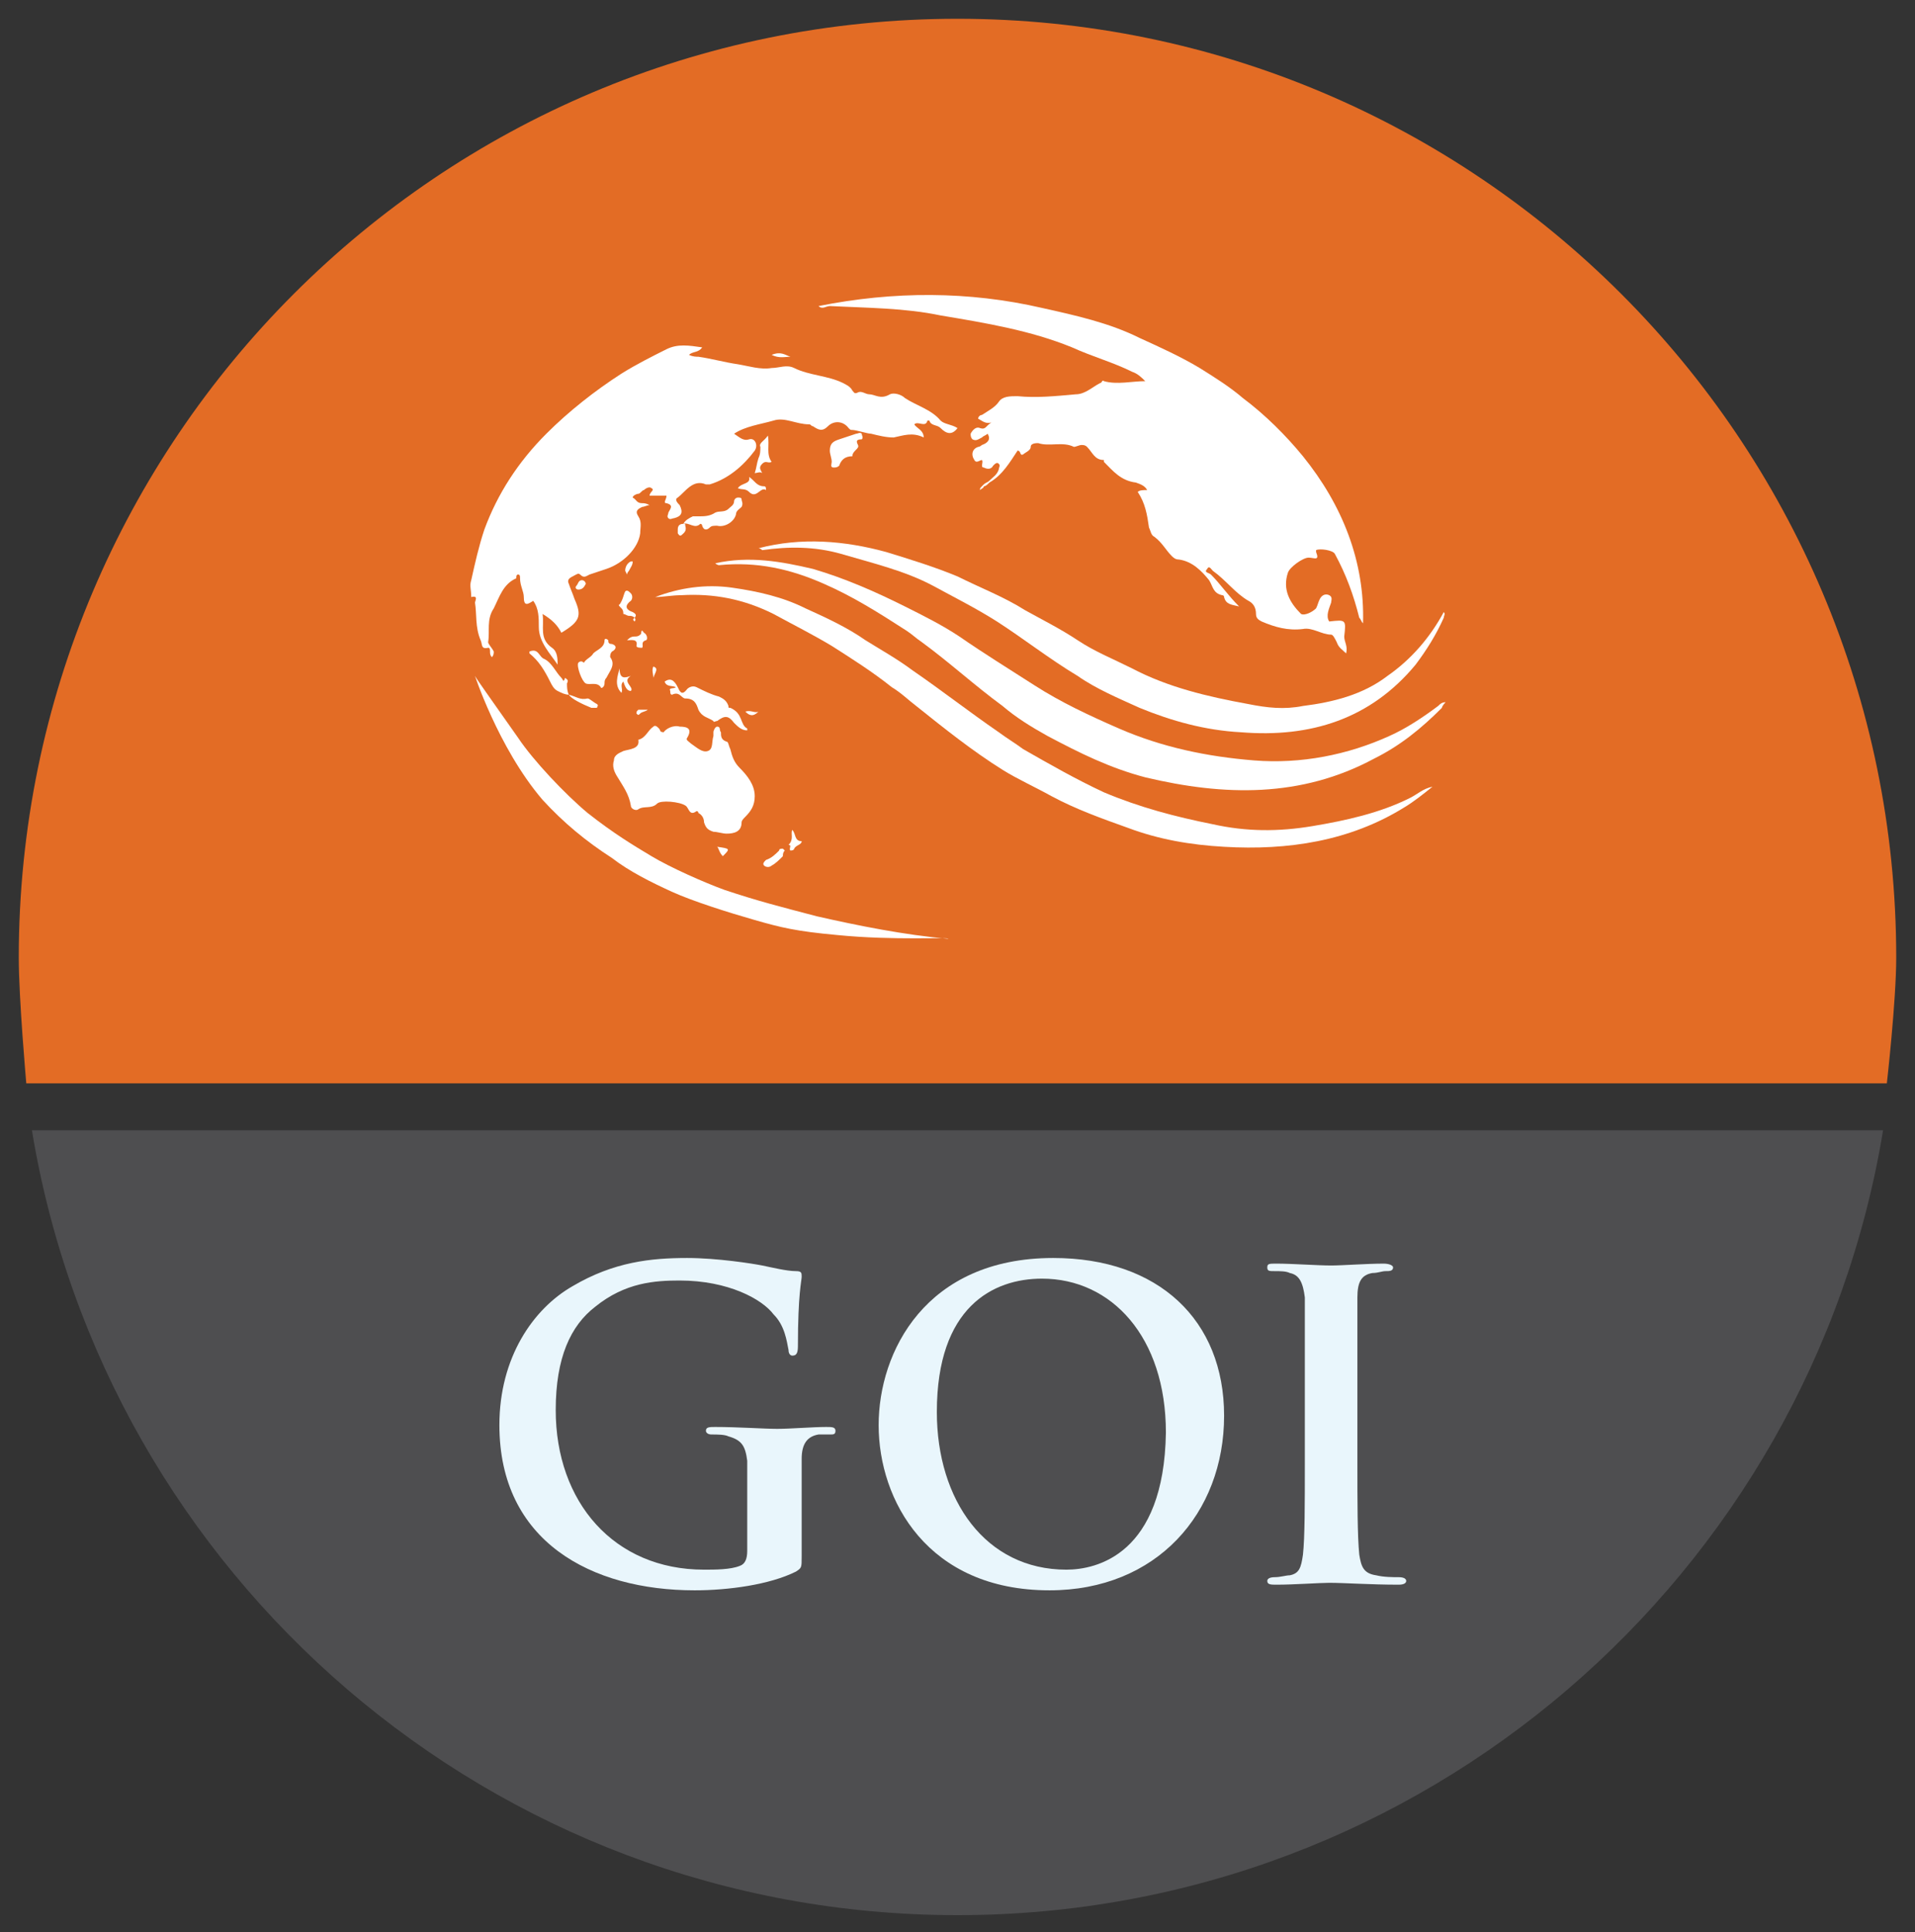 <?xml version="1.0" encoding="utf-8"?>
<!-- Generator: Adobe Illustrator 24.2.3, SVG Export Plug-In . SVG Version: 6.00 Build 0)  -->
<svg version="1.1" id="Layer_1" xmlns="http://www.w3.org/2000/svg" xmlns:xlink="http://www.w3.org/1999/xlink" x="0px" y="0px"
	 viewBox="0 0 102 102.9" style="enable-background:new 0 0 102 102.9;" xml:space="preserve">
<rect x="0" y="0" width="102" height="102.9" fill="#333333" stroke="none"/>
<style type="text/css">
	.st0{fill:#E36C25;}
	.st1{fill:#4E4E50;}
	.st2{fill:#E9F6FC;}
	.st3{fill:#FFFFFF;}
</style>
<g>
	<path class="st0" d="M51,1C23.4,1,1,23.4,1,51c0,2.2,0.4,6.7,0.4,6.7l99.1,0c0,0,0.5-4.4,0.5-6.7C101,23.4,78.6,1,51,1"/>
	<path class="st1" d="M1.7,60.2c3.9,23.7,24.5,41.8,49.3,41.8c24.8,0,45.4-18.1,49.3-41.8H1.7z"/>
	<g>
		<path class="st2" d="M74.5,84.4c0.3,0,0.4-0.1,0.4-0.2c0-0.1-0.1-0.2-0.4-0.2c-0.3,0-0.8,0-1.2-0.1c-0.7-0.1-0.8-0.5-0.9-1.1
			c-0.1-1-0.1-2.8-0.1-4.9v-4c0-3.4,0-4.1,0-4.8c0-0.8,0.2-1.2,0.8-1.3c0.3,0,0.5-0.1,0.7-0.1c0.2,0,0.4,0,0.4-0.2
			c0-0.1-0.2-0.2-0.5-0.2c-0.9,0-2.2,0.1-2.8,0.1c-0.7,0-2.1-0.1-2.9-0.1c-0.4,0-0.5,0-0.5,0.2c0,0.2,0.1,0.2,0.4,0.2
			c0.3,0,0.6,0,0.8,0.1c0.5,0.1,0.7,0.5,0.8,1.3c0,0.7,0,1.4,0,4.8v4c0,2.2,0,4-0.1,4.9c-0.1,0.7-0.2,1-0.7,1.1
			c-0.2,0-0.5,0.1-0.8,0.1c-0.3,0-0.4,0.1-0.4,0.2c0,0.2,0.2,0.2,0.5,0.2c0.9,0,2.3-0.1,2.8-0.1C71.6,84.3,73,84.4,74.5,84.4"/>
		<path class="st2" d="M44.2,76.4c0.2,0,0.3,0,0.3-0.2c0-0.2-0.2-0.2-0.5-0.2c-0.7,0-1.9,0.1-2.6,0.1c-0.7,0-2.1-0.1-3.3-0.1
			c-0.3,0-0.5,0-0.5,0.2c0,0.1,0.1,0.2,0.3,0.2c0.3,0,0.7,0,0.9,0.1c0.7,0.2,0.9,0.5,1,1.3c0,0.7,0,1.5,0,2.7v2.1
			c0,0.4-0.1,0.7-0.4,0.8c-0.5,0.2-1.3,0.2-1.9,0.2c-4.8,0-7.9-3.6-7.9-8.5c0-2.8,0.8-4.5,2.1-5.5c1.6-1.3,3.2-1.4,4.5-1.4
			c2.6,0,4.4,1,5,1.8c0.6,0.6,0.7,1.4,0.8,1.9c0,0.2,0.1,0.3,0.2,0.3c0.2,0,0.3-0.1,0.3-0.5c0-2.8,0.2-3.5,0.2-3.7
			c0-0.2,0-0.3-0.3-0.3c-0.5,0-1.3-0.2-1.8-0.3c-0.5-0.1-2.4-0.4-4-0.4c-1.9,0-3.9,0.2-6.1,1.5c-2.1,1.2-3.9,3.8-3.9,7.4
			c0,6.2,4.9,8.8,10.4,8.8c1.8,0,4-0.3,5.4-1c0.3-0.2,0.3-0.2,0.3-0.8v-2.5c0-1.1,0-2,0-2.7c0-0.8,0.3-1.2,0.9-1.3
			C43.9,76.4,44,76.4,44.2,76.4"/>
		<path class="st2" d="M56.1,67c-6.8,0-9.3,5-9.3,8.9c0,4,2.6,8.8,9.1,8.8c5.7,0,9.3-4.1,9.3-9.3C65.2,70.3,61.7,67,56.1,67z
			 M56.8,83.6c-4.3,0-6.9-3.7-6.9-8.4c0-5.6,3-7.1,5.6-7.1c3.7,0,6.6,3.1,6.6,8.2C62,82.8,58.4,83.6,56.8,83.6z"/>
	</g>
	<path class="st3" d="M76.9,32.9c-0.4,0.9-0.9,1.7-1.5,2.5c-2.4,2.9-5.6,3.9-9.3,3.6c-1.9-0.1-3.7-0.6-5.4-1.3
		c-1.1-0.5-2.3-1-3.3-1.7c-1.5-0.9-2.9-2-4.3-2.9c-1.1-0.7-2.3-1.3-3.4-1.9c-1.5-0.8-3.2-1.2-4.9-1.7c-1.4-0.4-2.8-0.4-4.2-0.2
		c0,0-0.1-0.1-0.2-0.1c2.3-0.6,4.6-0.4,6.8,0.2c1.3,0.4,2.6,0.8,3.8,1.3c1.2,0.6,2.5,1.1,3.6,1.8c0.9,0.5,1.9,1,2.8,1.6
		c0.9,0.6,1.9,1,2.9,1.5c1.9,1,4,1.5,6.2,1.9c1,0.2,1.9,0.3,2.9,0.1c1.6-0.2,3.2-0.6,4.5-1.6c1.3-0.9,2.3-2.1,3-3.4
		C77,32.7,76.9,32.8,76.9,32.9"/>
	<path class="st3" d="M76.8,37.7c-1.1,1.1-2.2,2-3.6,2.7c-3.9,2.1-8,2-12.2,1c-1.9-0.5-3.5-1.3-5.2-2.2c-0.9-0.5-1.7-1-2.4-1.6
		c-1.5-1.1-2.8-2.3-4.3-3.4c-0.3-0.2-0.5-0.4-0.8-0.6c-1.4-0.9-2.8-1.8-4.4-2.5c-1.8-0.8-3.6-1.2-5.6-1c0,0-0.1,0-0.2-0.1
		c1.8-0.4,3.5-0.1,5.2,0.3c1.7,0.5,3.3,1.2,4.9,2c1,0.5,2,1,2.9,1.6c1.3,0.9,2.6,1.7,4,2.6c1.4,0.9,2.9,1.6,4.5,2.3
		c2.3,1,4.7,1.5,7.2,1.7c2.5,0.2,5-0.3,7.2-1.3c0.9-0.4,1.8-1,2.6-1.6c0.1-0.1,0.2-0.2,0.4-0.2C76.8,37.6,76.8,37.7,76.8,37.7"/>
	<path class="st3" d="M74.8,43c-2.9,1.8-6.2,2.3-9.6,2.1c-1.8-0.1-3.5-0.4-5.1-1c-1.4-0.5-2.8-1-4.1-1.7c-0.9-0.5-1.8-0.9-2.6-1.4
		c-1.6-1-3.1-2.2-4.6-3.4c-0.4-0.3-0.8-0.7-1.3-1c-1-0.8-2.1-1.5-3.2-2.2c-1-0.6-2-1.1-3.1-1.7c-1.6-0.8-3.2-1.1-4.9-1
		c-0.5,0-1,0.1-1.4,0.1c1.3-0.5,2.7-0.7,4.1-0.5c1.4,0.2,2.7,0.5,3.9,1.1c1.1,0.5,2.2,1,3.2,1.7c0.8,0.5,1.7,1,2.5,1.6
		c1.6,1.1,3,2.2,4.6,3.3c0.4,0.3,0.9,0.6,1.3,0.9c1.4,0.8,2.8,1.6,4.3,2.3c1.9,0.8,3.8,1.3,5.8,1.7c1.8,0.4,3.5,0.4,5.3,0.1
		c1.8-0.3,3.6-0.7,5.2-1.5c0.4-0.2,0.7-0.5,1.2-0.6C75.8,42.3,75.3,42.7,74.8,43"/>
	<path class="st3" d="M42.2,44.2c0.2,0.2,0.1,0.6,0.5,0.6c0,0.2-0.3,0.2-0.4,0.4c0,0.1-0.2,0.1-0.2,0.1C42,45.2,42.2,45,42,45
		C42.3,44.7,42.1,44.4,42.2,44.2"/>
	<path class="st3" d="M40.8,45.8c0.3-0.1,0.5-0.3,0.7-0.5c0-0.1,0.1-0.1,0.2-0.1c0,0,0.1,0.1,0.1,0.1c-0.1,0.1-0.1,0.2-0.1,0.3
		c-0.2,0.2-0.4,0.4-0.6,0.5c-0.1,0.1-0.3,0.1-0.4,0C40.6,46,40.7,45.9,40.8,45.8"/>
	<path class="st3" d="M44.6,49.8c-2.2-0.2-3-0.4-4.4-0.8c-1.4-0.4-3.3-1-4.4-1.5c-1.1-0.5-2.3-1.1-3.2-1.8c-1.4-0.9-2.6-1.9-3.7-3.1
		c-2.4-2.8-3.7-6.9-3.6-6.6c0.1,0.2,0.9,1.3,2.3,3.3c0.8,1.2,2.5,3,3.7,4c1.4,1.1,2.4,1.7,3.4,2.3c1,0.6,2.8,1.4,3.9,1.8
		c1.8,0.6,3,0.9,4.9,1.4c2.2,0.5,4.7,1,7,1.2C50.6,49.9,47.6,50.1,44.6,49.8"/>
	<path class="st3" d="M34.8,36.1c0-0.2-0.1-0.4,0-0.6C35.1,35.6,34.9,35.8,34.8,36.1"/>
	<path class="st3" d="M33.6,36c-0.5,0.3,0.2,0.6,0,0.8c-0.2,0-0.3-0.2-0.4-0.5c-0.2,0.2,0,0.4-0.1,0.6c-0.4-0.4-0.2-0.9-0.1-1.3
		C33,36.2,33.3,36.1,33.6,36"/>
	<path class="st3" d="M34.5,37.8c-0.1,0.1-0.3,0.1-0.4,0.2c-0.1,0.1-0.1,0.1-0.2,0c0-0.1,0-0.1,0.1-0.2
		C34.2,37.8,34.3,37.8,34.5,37.8"/>
	<path class="st3" d="M34.4,34.1c-0.3,0.1-0.1,0.3-0.2,0.4c-0.1,0-0.3,0-0.3-0.1c0.1-0.4-0.3-0.3-0.5-0.3c0.1-0.1,0.2-0.2,0.4-0.2
		c0.1,0,0.2,0,0.3-0.1c0.1,0,0-0.4,0.2-0.1C34.5,33.8,34.5,34.1,34.4,34.1"/>
	<path class="st3" d="M33.3,30.4c0-0.2,0.1-0.4,0.3-0.5c0.1,0,0.1,0,0.1,0c0,0.2-0.1,0.3-0.2,0.5c0,0-0.1,0.1-0.1,0.2
		C33.3,30.4,33.3,30.4,33.3,30.4"/>
	<path class="st3" d="M33.3,31.5c0.1-0.1,0.2,0,0.3,0.1c0.1,0.1,0.1,0.3,0,0.4c-0.4,0.3-0.2,0.5,0.1,0.6c0.2,0.1,0.2,0.2,0.1,0.3
		c0,0,0.1,0.1,0,0.2c-0.1-0.1-0.1-0.1,0-0.2c-0.1-0.1-0.2-0.1-0.3-0.1c-0.1,0-0.2-0.1-0.3-0.1c0,0,0,0,0,0c0,0,0,0,0,0c0,0,0,0,0,0
		c0-0.1,0-0.2-0.1-0.3c-0.1-0.1-0.2-0.2-0.1-0.2C33.2,31.9,33.2,31.7,33.3,31.5"/>
	<path class="st3" d="M30.8,31.4c-0.1,0-0.2-0.1-0.1-0.2c0.1-0.1,0.1-0.3,0.3-0.3c0.1,0,0.2,0.1,0.2,0.2
		C31.1,31.3,31,31.4,30.8,31.4"/>
	<path class="st3" d="M30.3,37C30.3,37,30.3,37,30.3,37L30.3,37L30.3,37C30.3,37,30.3,37,30.3,37c0.4,0.1,0.6,0.3,1,0.2
		c0.1,0,0.3,0.2,0.5,0.3c0.1,0.1,0,0.1,0,0.2c-0.1,0-0.2,0-0.3,0C31,37.5,30.4,37.2,30.3,37C30.3,37,30.3,37,30.3,37
		C30.3,37,30.3,37,30.3,37c-0.2,0-0.4-0.1-0.6-0.2c-0.2-0.1-0.3-0.3-0.4-0.5c-0.3-0.6-0.6-1.1-1.1-1.5c0,0,0-0.1,0-0.1
		c0.5-0.2,0.5,0.3,0.8,0.4c0.4,0.2,0.6,0.7,0.9,1c0.1,0.1,0.1,0.3,0.2,0c0.1,0.1,0.2,0.1,0.1,0.3C30.2,36.6,30.2,36.8,30.3,37"/>
	<path class="st3" d="M32.2,36.4c0,0.2-0.2,0.3-0.2,0.2c-0.2-0.3-0.6-0.1-0.8-0.2c-0.2-0.1-0.5-0.9-0.4-1.1c0.1-0.1,0.2-0.1,0.3,0
		c0.1-0.2,0.4-0.3,0.5-0.5c0.2-0.2,0.6-0.3,0.6-0.7c0-0.1,0.1-0.1,0.2,0c0,0.1,0,0.2,0.2,0.2c0.3,0.1,0.2,0.3,0,0.4
		c-0.1,0.1-0.1,0.2-0.1,0.3c0.3,0.4,0,0.7-0.2,1.1C32.2,36.2,32.2,36.3,32.2,36.4"/>
	<path class="st3" d="M38.5,45.6c-0.2-0.2-0.2-0.4-0.3-0.5C38.9,45.2,38.9,45.2,38.5,45.6"/>
	<path class="st3" d="M39.7,37.9c0.3-0.1,0.5,0.1,0.7,0C40.1,38.2,39.9,38.1,39.7,37.9"/>
	<path class="st3" d="M39.8,38.8c0,0,0,0.1,0,0.1c-0.3,0-0.5-0.2-0.7-0.4c-0.3-0.4-0.5-0.4-0.9-0.1c-0.1,0-0.2,0.1-0.2,0
		c-0.3-0.2-0.6-0.2-0.8-0.6c-0.1-0.3-0.2-0.6-0.7-0.6c-0.2,0-0.3-0.4-0.7-0.2c-0.1,0-0.1-0.1-0.1-0.2c-0.1-0.2,0.2-0.1,0.3-0.2
		c-0.2-0.1-0.5,0-0.6-0.3c0.3-0.2,0.5-0.1,0.7,0.3c0.1,0.2,0.2,0.5,0.5,0.1c0.1-0.1,0.3-0.2,0.5-0.1c0.4,0.2,0.8,0.4,1.2,0.5
		c0.2,0.1,0.4,0.2,0.5,0.5c0,0.1,0,0.1,0.1,0.1C39.6,38,39.4,38.6,39.8,38.8"/>
	<path class="st3" d="M35.3,39.1c0.1-0.3,0.6-0.5,0.9-0.4c0,0,0,0,0,0c0.4,0,0.7,0.1,0.4,0.6c-0.1,0.1,0.1,0.2,0.2,0.3
		c0.3,0.2,0.6,0.5,0.9,0.4c0.3-0.1,0.2-0.5,0.3-0.8c0-0.1,0-0.1,0-0.2c0-0.1,0.1-0.3,0.2-0.3c0.2,0,0.1,0.2,0.2,0.3
		c0,0.2,0,0.4,0.3,0.5c0.1,0,0.1,0.2,0.2,0.4c0.1,0.4,0.2,0.7,0.5,1c0.4,0.4,0.8,0.9,0.8,1.5c0,0.5-0.2,0.8-0.5,1.1
		c-0.1,0.1-0.2,0.2-0.2,0.3c0,0.5-0.4,0.6-0.8,0.6c-0.2,0-0.5-0.1-0.7-0.1c-0.3-0.1-0.4-0.2-0.5-0.5c0-0.2-0.1-0.4-0.3-0.5
		c0,0,0-0.1-0.1-0.1c-0.4,0.3-0.4-0.2-0.6-0.3c-0.3-0.2-1.3-0.3-1.5-0.1c-0.3,0.3-0.7,0.1-1,0.3c-0.1,0.1-0.4,0-0.4-0.2
		c-0.1-0.6-0.4-1-0.7-1.5c-0.2-0.3-0.3-0.6-0.2-0.9c0-0.3,0.3-0.4,0.5-0.5c0.3-0.1,0.9-0.1,0.8-0.6c0.4-0.1,0.5-0.5,0.8-0.7
		c0.1-0.1,0.2,0,0.3,0.1c0.1,0.1,0,0.2,0.3,0.2C35.4,39.4,35.3,39.2,35.3,39.1"/>
	<path class="st3" d="M40.6,24.7c-0.2,0.2-0.1,0.3,0,0.5c-0.1-0.1-0.3,0-0.4,0c0.1-0.3,0.1-0.5,0.2-0.8c0.1-0.2,0.1-0.4,0.1-0.6
		c-0.1-0.2,0.2-0.3,0.4-0.6c0.1,0.5-0.1,1,0.2,1.4C40.9,24.7,40.8,24.5,40.6,24.7"/>
	<path class="st3" d="M39.3,26c0.2-0.3,0.7-0.2,0.6-0.6c0.3,0.2,0.4,0.5,0.8,0.5c0.1,0,0.1,0.1,0.1,0.2c-0.3-0.2-0.5,0.5-0.9,0.1
		C39.7,26,39.5,26.1,39.3,26"/>
	<path class="st3" d="M36.5,28c0.1,0.3-0.1,0.4-0.2,0.5c-0.1,0.1-0.2-0.1-0.2-0.1c0-0.1,0-0.1,0-0.2c0-0.2,0.1-0.3,0.3-0.3
		c0,0,0,0,0,0c0,0,0,0,0,0c0.1-0.2,0.3-0.3,0.5-0.4c0.1,0,0.2,0,0.3,0c0.3,0,0.6,0,0.9-0.2c0.2-0.1,0.5,0,0.7-0.2
		c0.1-0.1,0.3-0.2,0.3-0.4c0-0.1,0.1-0.2,0.2-0.2c0.1,0,0.2,0,0.2,0.1c0,0.1,0.1,0.2,0,0.4c-0.1,0.1-0.3,0.2-0.3,0.4
		c-0.1,0.4-0.6,0.7-1,0.6c-0.2,0-0.3,0-0.4,0.1c-0.1,0.1-0.3,0.2-0.4-0.1c0-0.1-0.1-0.1-0.1-0.1c-0.3,0.3-0.6-0.1-0.9,0c0,0,0,0,0,0
		c0,0,0,0,0,0C36.5,27.9,36.5,27.9,36.5,28"/>
	<path class="st3" d="M45.7,23.7c0.1,0.2-0.3,0.3-0.3,0.6c-0.4,0-0.6,0.2-0.7,0.5c-0.1,0.1-0.2,0.1-0.3,0.1c-0.2,0-0.1-0.2-0.1-0.3
		c0-0.2-0.1-0.4-0.1-0.6c0-0.4,0.2-0.5,0.5-0.6c0.3-0.1,0.6-0.2,0.9-0.3c0.1,0,0.2-0.1,0.3,0c0,0.1,0.1,0.2,0,0.3
		C45.6,23.4,45.6,23.5,45.7,23.7"/>
	<path class="st3" d="M25.1,30.9c0.2-0.9,0.4-1.8,0.7-2.7c0.7-1.9,1.8-3.6,3.3-5.1c1.2-1.2,2.6-2.3,4-3.2c0.8-0.5,1.6-0.9,2.4-1.3
		c0.6-0.3,1.2-0.2,1.9-0.1c-0.2,0.3-0.5,0.2-0.7,0.4c0.2,0.1,0.4,0.1,0.5,0.1c0.7,0.1,1.4,0.3,2.1,0.4c0.6,0.1,1.2,0.3,1.8,0.2
		c0.4,0,0.8-0.2,1.2,0c0.8,0.4,1.8,0.4,2.6,0.8c0.2,0.1,0.4,0.2,0.5,0.4c0.1,0.1,0.1,0.2,0.3,0.1c0.2-0.1,0.4,0.1,0.6,0.1
		c0.3,0,0.6,0.3,1.1,0c0.2-0.1,0.6,0,0.8,0.2c0.6,0.4,1.4,0.6,1.9,1.2c0.2,0.2,0.6,0.2,0.9,0.4c-0.3,0.4-0.6,0.3-0.9,0
		c-0.2-0.2-0.5-0.1-0.6-0.4c0,0,0,0-0.1,0c-0.1,0.4-0.5,0-0.7,0.2c0.1,0.2,0.5,0.3,0.5,0.7c-0.6-0.3-1.1-0.1-1.6,0
		c-0.4,0-0.8-0.1-1.2-0.2c-0.2,0-0.8-0.2-1-0.2c-0.1,0-0.1,0-0.2-0.1c-0.3-0.4-0.8-0.4-1.1-0.1c-0.3,0.3-0.5,0.2-0.8,0
		c-0.1,0-0.1-0.1-0.2-0.1c-0.7,0-1.3-0.4-1.9-0.2c-0.7,0.2-1.5,0.3-2.1,0.7c0.3,0.2,0.5,0.4,0.8,0.3c0.3-0.1,0.5,0.3,0.3,0.6
		c-0.6,0.8-1.4,1.5-2.4,1.8c-0.1,0-0.2,0-0.2,0c-0.7-0.3-1.1,0.4-1.5,0.7c-0.2,0.1,0,0.3,0.1,0.4c0.2,0.4,0.1,0.6-0.3,0.7
		c-0.1,0-0.2,0.1-0.3,0c-0.1-0.1,0-0.2,0-0.3c0.1-0.2,0.3-0.4-0.1-0.5c-0.2,0,0-0.2,0-0.4H35h-0.4c0-0.2,0.3-0.3,0.1-0.4
		c-0.1-0.1-0.3,0-0.4,0.1c-0.1,0-0.2,0.2-0.3,0.2c-0.1,0-0.3,0.1-0.3,0.2c0.2,0.1,0.2,0.3,0.5,0.3c0.1,0,0.2,0,0.4,0.1
		c-0.1,0-0.3,0.1-0.4,0.1c-0.2,0.1-0.4,0.2-0.2,0.5c0.2,0.3,0.1,0.6,0.1,0.9c-0.1,0.8-0.9,1.6-1.8,1.9c-0.3,0.1-0.6,0.2-0.9,0.3
		c-0.2,0.1-0.3,0.2-0.5,0c-0.1-0.1-0.2,0-0.4,0.1c-0.2,0.1-0.3,0.2-0.2,0.4c0.1,0.3,0.2,0.5,0.3,0.8c0.4,0.9,0.3,1.2-0.7,1.8
		c-0.2-0.4-0.5-0.7-1-1c0.1,0.7-0.2,1.3,0.5,1.8c0.3,0.2,0.3,0.6,0.3,0.9c-0.4-0.6-1-1.2-1-2c0-0.5,0-1-0.3-1.4
		c-0.3,0.2-0.5,0.3-0.5-0.2c0-0.3-0.2-0.6-0.2-1c0-0.1,0-0.2-0.1-0.2c-0.1,0-0.1,0.1-0.1,0.2c-0.7,0.3-0.9,1-1.2,1.6
		c-0.4,0.6-0.2,1.2-0.3,1.8c0,0.1,0.2,0.3,0.3,0.5c0,0.1,0,0.2-0.1,0.3c-0.1-0.1-0.1-0.2-0.1-0.3c0-0.1,0-0.2-0.1-0.2
		c-0.4,0.1-0.3-0.2-0.4-0.4c-0.3-0.7-0.2-1.4-0.3-2c0-0.1,0.2-0.4-0.2-0.3C25.1,31.4,25,31.2,25.1,30.9"/>
	<path class="st3" d="M42.1,19c-0.3,0-0.6,0.1-1-0.1C41.6,18.7,41.8,18.9,42.1,19"/>
	<path class="st3" d="M55.5,16.4c1.8,0.4,3.6,0.8,5.2,1.6c1.1,0.5,2.2,1,3.2,1.6c0.8,0.5,1.6,1,2.3,1.6c1.2,0.9,2.3,2,3.2,3.1
		c2.1,2.6,3.3,5.6,3.2,8.9c-0.1-0.1-0.1-0.2-0.2-0.3c-0.3-1.2-0.7-2.3-1.3-3.4c-0.1-0.2-0.8-0.3-1-0.2c0,0,0,0,0,0.1
		c0.2,0.5-0.1,0.3-0.4,0.3c-0.3,0-1,0.5-1.1,0.8c-0.3,0.9,0.1,1.6,0.7,2.2c0.2,0.1,0.6-0.1,0.8-0.3c0.1-0.2,0.1-0.3,0.2-0.5
		c0.1-0.2,0.3-0.3,0.5-0.2c0.2,0.1,0.1,0.3,0.1,0.4c-0.1,0.3-0.3,0.7-0.1,1c0.9-0.1,0.9-0.1,0.8,0.8c0,0.3,0.2,0.5,0.1,0.9
		c-0.2-0.2-0.4-0.3-0.5-0.6c-0.1-0.2-0.2-0.4-0.3-0.4c-0.5,0-1-0.4-1.5-0.3c-0.8,0.1-1.5-0.1-2.2-0.4c-0.2-0.1-0.3-0.2-0.3-0.4
		c0-0.4-0.2-0.6-0.4-0.7c-0.7-0.4-1.2-1.1-1.9-1.6c-0.1-0.1-0.2-0.3-0.3-0.1c-0.2,0.2,0.1,0.2,0.2,0.3c0.5,0.5,0.9,1.1,1.5,1.7
		c-0.4-0.1-0.7-0.1-0.8-0.5c0-0.1-0.1-0.1-0.1-0.1c-0.5-0.1-0.5-0.5-0.7-0.8c-0.4-0.5-0.9-1-1.6-1.1c-0.2,0-0.3-0.1-0.4-0.2
		c-0.3-0.3-0.5-0.7-0.9-1c-0.2-0.1-0.2-0.3-0.3-0.5c-0.1-0.7-0.2-1.3-0.6-1.9c0.1-0.1,0.3-0.1,0.5-0.1c-0.1-0.2-0.3-0.3-0.6-0.4
		c-0.8-0.1-1.2-0.6-1.7-1.1c0,0,0-0.1,0-0.1c-0.5,0-0.6-0.4-0.9-0.7c-0.1-0.1-0.2-0.1-0.3-0.1c-0.1,0-0.3,0.1-0.4,0.1
		c-0.6-0.3-1.3,0-1.9-0.2c-0.1,0-0.4,0-0.4,0.2c0,0.2-0.3,0.3-0.4,0.4c-0.2,0.1-0.1-0.2-0.3-0.2c-0.4,0.6-0.8,1.3-1.5,1.7
		c-0.1,0.1-0.2,0.2-0.3,0.2c0,0.1-0.1,0.1-0.2,0.2c0-0.1,0-0.1,0.1-0.2c0,0,0.1-0.1,0.1-0.1c0.1-0.1,0.2-0.1,0.3-0.2
		c0.2-0.2,0.4-0.3,0.5-0.6c0-0.1,0.1-0.2,0-0.3c-0.1-0.1-0.2,0-0.3,0.1c-0.1,0.2-0.3,0.2-0.5,0.1c-0.2,0,0-0.3-0.1-0.4
		c-0.1,0-0.3,0.2-0.4,0c-0.2-0.3-0.1-0.6,0.2-0.7c0.1,0,0.2-0.1,0.2-0.1c0.3-0.1,0.5-0.3,0.3-0.6c-0.1,0.1-0.2,0.1-0.3,0.2
		c-0.2,0.1-0.3,0.2-0.5,0.1c-0.1-0.1-0.1-0.2-0.1-0.3c0.1-0.2,0.3-0.4,0.5-0.3c0.3,0.1,0.3-0.1,0.6-0.3c-0.3,0.1-0.5-0.1-0.7-0.2
		c0-0.1,0.1-0.2,0.2-0.2c0.3-0.2,0.7-0.4,0.9-0.7c0.2-0.3,0.6-0.3,1-0.3c1,0.1,2,0,3.1-0.1c0.5,0,0.9-0.4,1.3-0.6
		c0.1,0,0.1-0.2,0.2-0.1c0.7,0.2,1.5,0,2.2,0c-0.2-0.2-0.4-0.4-0.7-0.5c-1-0.5-2.1-0.8-3.2-1.3c-2.2-0.9-4.6-1.3-7-1.7
		c-1.9-0.4-3.9-0.4-5.9-0.5c-0.2,0-0.4,0.2-0.6,0C47.6,15.5,51.6,15.5,55.5,16.4"/>
</g>
</svg>
